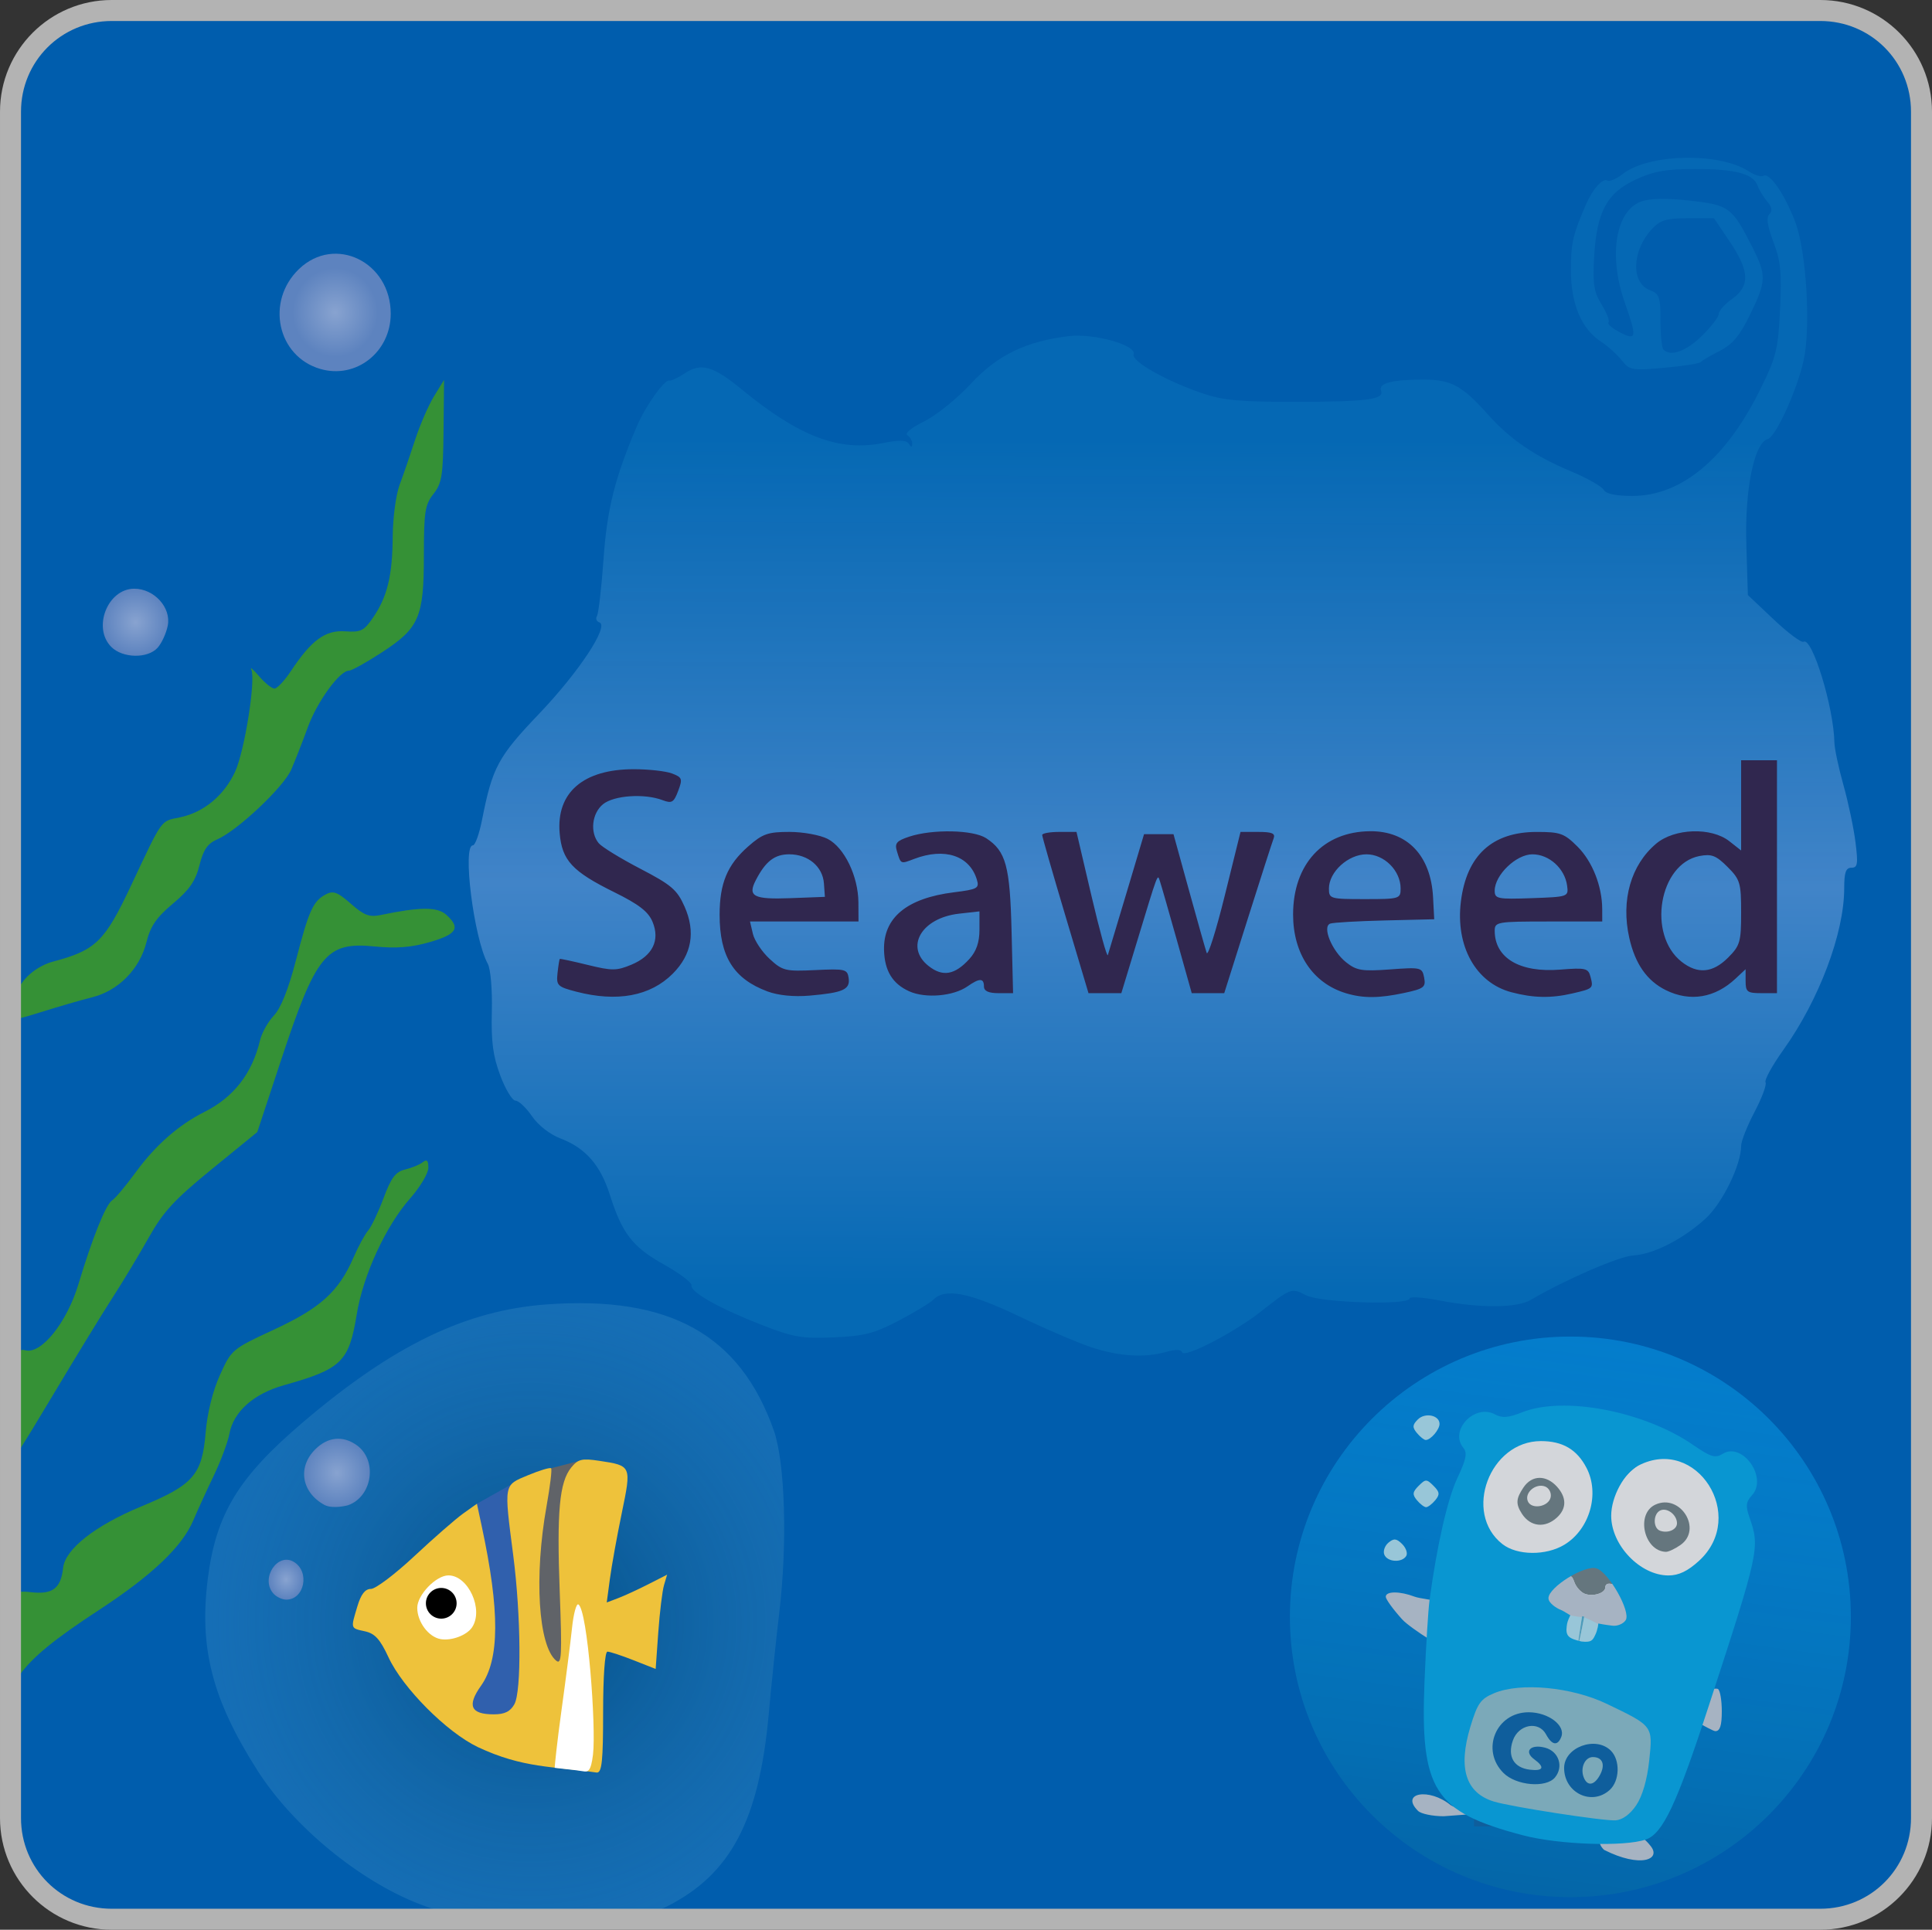 <?xml version="1.0" encoding="UTF-8" standalone="no"?>
<!-- Created with Inkscape (http://www.inkscape.org/) -->

<svg
   version="1.1"
   id="svg824"
   width="437"
   height="436.592"
   viewBox="0 0 437 436.592"
   sodipodi:docname="seaweedfs.svg.2024_07_29_16_04_23.0.svg"
   inkscape:version="1.1.1 (c3084ef, 2021-09-22)"
   xmlns:inkscape="http://www.inkscape.org/namespaces/inkscape"
   xmlns:sodipodi="http://sodipodi.sourceforge.net/DTD/sodipodi-0.dtd"
   xmlns:xlink="http://www.w3.org/1999/xlink"
   xmlns="http://www.w3.org/2000/svg"
   xmlns:svg="http://www.w3.org/2000/svg">
  <rect x="0" y="0" width="437" height="436.592" fill="#333333" stroke="none"/>
  <defs
     id="defs828">
    <linearGradient
       inkscape:collect="always"
       id="linearGradient25431">
      <stop
         style="stop-color:#0569b4;stop-opacity:1;"
         offset="0"
         id="stop25427" />
      <stop
         style="stop-color:#4184c8;stop-opacity:1"
         offset="0.474"
         id="stop25981" />
      <stop
         style="stop-color:#0569b4;stop-opacity:0.925"
         offset="1"
         id="stop25429" />
    </linearGradient>
    <linearGradient
       inkscape:collect="always"
       id="linearGradient22881">
      <stop
         style="stop-color:#034f87;stop-opacity:1"
         offset="0"
         id="stop22877" />
      <stop
         style="stop-color:#50b1fa;stop-opacity:0"
         offset="1"
         id="stop22879" />
    </linearGradient>
    <linearGradient
       inkscape:collect="always"
       id="linearGradient21639">
      <stop
         style="stop-color:#079ae8;stop-opacity:0.522"
         offset="0"
         id="stop21635" />
      <stop
         style="stop-color:#044f87;stop-opacity:1"
         offset="1"
         id="stop21637" />
    </linearGradient>
    <linearGradient
       inkscape:collect="always"
       id="linearGradient19625">
      <stop
         style="stop-color:#88a3d0;stop-opacity:1"
         offset="0"
         id="stop19621" />
      <stop
         style="stop-color:#5d83bf;stop-opacity:1"
         offset="1"
         id="stop19623" />
    </linearGradient>
    <radialGradient
       inkscape:collect="always"
       xlink:href="#linearGradient19625"
       id="radialGradient19627"
       cx="25.021"
       cy="23.37"
       fx="25.021"
       fy="23.37"
       r="3.969"
       gradientTransform="matrix(2.425,-0.021,0.022,2.54,-133.807,-136.472)"
       gradientUnits="userSpaceOnUse" />
    <radialGradient
       inkscape:collect="always"
       xlink:href="#linearGradient19625"
       id="radialGradient21589"
       cx="10.763"
       cy="45.501"
       fx="10.763"
       fy="45.501"
       r="2.337"
       gradientTransform="matrix(3.167,0,0,3.246,-151.855,-155.223)"
       gradientUnits="userSpaceOnUse" />
    <radialGradient
       inkscape:collect="always"
       xlink:href="#linearGradient19625"
       id="radialGradient21591"
       cx="25.151"
       cy="106.27"
       fx="25.151"
       fy="106.27"
       r="2.347"
       gradientTransform="matrix(3.167,0,0,3.291,-151.855,-164.811)"
       gradientUnits="userSpaceOnUse" />
    <radialGradient
       inkscape:collect="always"
       xlink:href="#linearGradient19625"
       id="radialGradient21593"
       cx="21.516"
       cy="113.901"
       fx="21.516"
       fy="113.901"
       r="1.243"
       gradientTransform="matrix(3.167,0,0,3.631,-151.855,-204.531)"
       gradientUnits="userSpaceOnUse" />
    <linearGradient
       inkscape:collect="always"
       xlink:href="#linearGradient21639"
       id="linearGradient21641"
       x1="112.367"
       y1="96.401"
       x2="104.46"
       y2="155.034"
       gradientUnits="userSpaceOnUse"
       gradientTransform="matrix(3.167,0,0,3.167,-151.855,-151.639)" />
    <radialGradient
       inkscape:collect="always"
       xlink:href="#linearGradient22881"
       id="radialGradient22883"
       cx="38.98"
       cy="115.148"
       fx="38.98"
       fy="115.148"
       r="27.734"
       gradientTransform="matrix(5.445,-0.005,0.006,5.562,-241.28,-421.532)"
       gradientUnits="userSpaceOnUse" />
    <linearGradient
       inkscape:collect="always"
       xlink:href="#linearGradient25431"
       id="linearGradient25433"
       x1="80.263"
       y1="93.086"
       x2="80.429"
       y2="32.328"
       gradientUnits="userSpaceOnUse"
       gradientTransform="matrix(3.167,0,0,3.167,-151.855,-151.639)" />
  </defs>
  <sodipodi:namedview
     id="namedview826"
     pagecolor="#ffffff"
     bordercolor="#666666"
     borderopacity="1.0"
     inkscape:pageshadow="2"
     inkscape:pageopacity="0.0"
     inkscape:pagecheckerboard="0"
     showgrid="false"
     showguides="false"
     inkscape:zoom="2.0472216"
     inkscape:cx="206.37726"
     inkscape:cy="189.28092"
     inkscape:window-width="1720"
     inkscape:window-height="1387"
     inkscape:window-x="1720"
     inkscape:window-y="25"
     inkscape:window-maximized="0"
     inkscape:current-layer="g830"
     fit-margin-top="0"
     fit-margin-left="0"
     fit-margin-right="0"
     fit-margin-bottom="0" />
  <g
     inkscape:groupmode="layer"
     inkscape:label="Image"
     id="g830"
     transform="translate(148.422,148.317)">
    <path
       style="color:#000000;fill:#005dad;stroke-width:4.75;-inkscape-stroke:none"
       d="m -123.154,-146.454 c -12.682,0 -22.892,10.211 -22.892,22.892 v 386.057 c 0,12.682 10.211,22.892 22.892,22.892 h 386.471 c 12.682,0 22.886,-10.211 22.886,-22.892 v -386.057 c 0,-12.682 -10.204,-22.892 -22.886,-22.892 z"
       id="path28823" />
    <ellipse
       style="opacity:1;fill:url(#linearGradient21641);fill-opacity:1;stroke-width:2.912"
       id="path11312"
       cx="206.782"
       cy="217.487"
       rx="63.442"
       ry="63.417" />
    <rect
       style="opacity:1;fill:#0f5e9c;fill-opacity:1;fill-rule:nonzero;stroke:none;stroke-width:3.167"
       id="rect27092"
       width="40.118"
       height="32.094"
       x="184.997"
       y="232.791" />
    <g
       id="g4961"
       transform="matrix(3.167,0,0,3.167,-151.855,-151.639)">
      <ellipse
         style="fill:#65767e;fill-opacity:1;stroke:none"
         id="path4810"
         cx="111.476"
         cy="108.238"
         rx="3.37"
         ry="3.04" />
      <ellipse
         style="fill:#65767e;fill-opacity:1;stroke:none"
         id="path4810-8"
         cx="119.868"
         cy="109.956"
         rx="3.37"
         ry="3.04" />
      <ellipse
         style="fill:#65767e;fill-opacity:1;stroke:none"
         id="path4810-8-5"
         cx="114.383"
         cy="114.582"
         rx="3.37"
         ry="3.04" />
    </g>
    <path
       style="fill:#d3d6da;stroke-width:1.013;fill-opacity:1"
       d="m 199.944,220.038 c -4.728,-1.44 1.199,-3.684 0.363,-4.004 -2.332,-0.895 0.907,-3.728 3.944,-6.116 2.668,-2.098 2.763,-2.104 3.462,-0.214 0.395,1.069 1.441,2.22 2.324,2.559 1.875,0.719 4.645,-0.149 4.645,-1.456 0,-1.838 3.621,-0.407 4.761,2.095 1.994,4.377 1.933,8.841 -1.034,8.841 -1.776,0 -3.428,0.657 -3.786,2.027 -15.465,4.369 -11.182,0.412 -14.679,-3.731 z m 23.407,-11.578 c -4.463,-1.768 -7.656,-9.668 -7.656,-14.268 0,-5.969 5.994,-12.668 11.335,-12.668 12.018,0 19.141,9.518 13.591,28.002 -1.363,4.54 -14.746,-0.068 -17.27,-1.067 z m 8.333,-7.231 c 5.045,-3.533 -0.025,-11.708 -5.667,-9.138 -4.515,2.057 -2.591,10.538 2.373,10.685 0.573,0.016 2.055,-0.679 3.294,-1.547 z m -4.588,-3.217 c -1.708,-0.596 -1.614,-3.977 0.13,-4.646 1.562,-0.599 3.67,1.094 3.67,2.947 0,1.427 -2.007,2.324 -3.8,1.699 z m -36.139,7.218 c -7.09,-3.937 -6.11,-17.96 0.297,-24.098 5.949,-5.7 19.123,-5.597 22.087,1.496 1.958,4.687 1.396,9.433 -1.101,13.875 -3.62,6.44 -15.499,11.94 -21.283,8.727 z m 12.751,-10.182 c 2.3,-2.081 2.217,-4.611 0.038,-7.019 -2.392,-2.643 -5.654,-2.748 -7.628,0.265 -1.538,2.347 -1.815,3.551 -0.277,5.898 1.914,2.922 5.191,3.278 7.867,0.856 z m -6.572,-3.769 c -0.74,-1.929 1.838,-4.086 3.926,-3.284 0.884,0.339 1.456,1.416 1.269,2.394 -0.425,2.228 -4.42,2.913 -5.196,0.891 z"
       id="path3004"
       sodipodi:nodetypes="csssssssccssssssscsssssssssssssssssssss" />
    <path
       id="rect7701"
       style="fill:#98c6d8;fill-opacity:1;stroke:none;stroke-width:3.167"
       d="m 209.43,217.34 -1.557,-0.685 c -1.309,-0.285 -2.147,0.984 -2.432,2.293 l -0.767,3.507 c -0.285,1.309 0.54,2.591 1.849,2.876 l 2.858,0.625 c 1.309,0.285 2.597,-0.54 2.882,-1.849 l 0.841,-5.121 c 0.285,-1.309 -0.62,-0.984 -1.93,-1.269 l -1.249,-0.272 c -0.164,0.835 -0.336,1.713 -0.47,2.375 -0.1,0.497 -0.195,0.947 -0.278,1.348 -0.084,0.401 -0.155,0.756 -0.223,1.064 -0.068,0.308 -0.128,0.569 -0.179,0.786 -0.051,0.217 -0.095,0.386 -0.13,0.513 -0.019,0.064 -0.029,0.119 -0.043,0.161 -0.013,0.042 -0.029,0.073 -0.037,0.093 -0.006,0.009 -0.01,0.013 -0.013,0.019 -0.003,0.003 -0.01,0.006 -0.013,0.006 l -0.006,-0.006 c -0.002,-0.006 -0.006,-0.019 -0.006,-0.032 -0.002,-0.022 -0.002,-0.055 0,-0.099 0.002,-0.044 8.9e-4,-0.096 0.006,-0.161 0.01,-0.13 0.032,-0.302 0.056,-0.513 0.025,-0.212 0.059,-0.463 0.099,-0.755 0.04,-0.291 0.088,-0.626 0.142,-0.996 0.054,-0.369 0.112,-0.773 0.179,-1.219 0.068,-0.446 0.142,-0.934 0.223,-1.454 0.057,-0.362 0.135,-0.84 0.198,-1.237 z"
       sodipodi:nodetypes="ccccccccccsscccccccccsccsscccc" />
    <path
       style="fill:#98c6d8;fill-opacity:1;stroke-width:1.013"
       d="m 164.687,203.388 c -0.305,-0.795 0.125,-2.01 0.956,-2.7 1.216,-1.009 1.821,-0.944 3.1,0.335 0.874,0.874 1.28,2.089 0.903,2.7 -0.985,1.594 -4.304,1.37 -4.959,-0.335 z"
       id="path3004-0"
       sodipodi:nodetypes="sssss" />
    <path
       style="fill:#98c6d8;fill-opacity:1;stroke-width:1.013"
       d="m 172.077,191.102 c -1.077,-1.298 -1.01,-1.864 0.383,-3.257 1.573,-1.573 1.8,-1.573 3.373,0 1.393,1.393 1.46,1.96 0.383,3.257 -0.717,0.864 -1.648,1.571 -2.069,1.571 -0.421,0 -1.352,-0.707 -2.069,-1.571 z"
       id="path3004-0-3"
       sodipodi:nodetypes="ssssss" />
    <path
       style="fill:#98c6d8;fill-opacity:1;stroke-width:1.013"
       d="m 172.077,175.901 c -1.071,-1.291 -1.035,-1.84 0.203,-3.078 1.635,-1.635 4.907,-0.963 4.907,1.007 0,1.305 -2.001,3.641 -3.119,3.641 -0.378,0 -1.273,-0.707 -1.99,-1.571 z"
       id="path3004-0-3-0"
       sodipodi:nodetypes="ssssss" />
    <path
       style="fill:#7ba9b9;fill-opacity:1;stroke-width:1.013"
       d="m 207.902,264.039 c -10.152,-1.292 -23.651,-4.99 -25.688,-6.816 -3.869,-3.471 -1.408,-19.224 3.175,-23.251 2.767,-2.432 13.747,-5.641 20.189,-4.122 7.395,1.744 20.294,10.46 21.25,13.045 1.128,3.05 -0.609,15.131 -2.787,18.122 -1.891,2.596 -9.012,3.93 -16.139,3.023 z m 7.774,-7.388 c 2.274,-2.058 2.411,-6.741 0.261,-8.891 -3.42,-3.42 -10.569,-0.773 -10.569,3.913 0,5.639 6.245,8.655 10.308,4.978 z m -5.888,-2.883 c -0.815,-2.123 0.295,-4.56 2.075,-4.56 2.188,0 2.872,1.699 1.623,4.033 -1.296,2.422 -2.884,2.649 -3.698,0.528 z m -6.493,0.056 c 2.021,-2.435 0.869,-5.916 -2.229,-6.739 -3.305,-0.878 -4.897,0.845 -2.44,2.642 2.446,1.788 2.051,2.701 -1.01,2.335 -3.626,-0.433 -5.111,-2.981 -3.845,-6.601 1.282,-3.666 5.839,-4.504 7.511,-1.381 1.324,2.473 2.629,2.679 3.448,0.544 0.991,-2.582 -2.964,-5.551 -7.396,-5.551 -7.355,0 -10.892,8.528 -5.693,13.727 2.87,2.87 9.629,3.463 11.654,1.023 z"
       id="path3004-5"
       sodipodi:nodetypes="sssssssscsssssssssssssssss" />
    <path
       style="fill:#a6b3c2;fill-opacity:1;stroke-width:1.013"
       d="m 214.405,270.205 c -4.111,-3.896 5.403,-7.507 10.486,-0.93 2.593,3.124 -2.266,5.089 -10.486,0.93 z m -42.083,-8.822 c -4.117,-4.117 2.534,-5.273 7.398,-1.286 l 4.087,2.074 -5.657,0.425 c -2.536,0.003 -5.158,-0.542 -5.827,-1.211 z m 57.851,-23.426 c -0.846,-1.369 8.928,-4.807 9.996,-4.147 0.475,0.293 0.863,2.559 0.863,5.034 0,3.243 -0.408,4.501 -1.46,4.501 -0.803,0 -9.061,-4.841 -9.398,-5.387 z m -20.209,-20.357 c -11.336,-1.025 -8.75,-5.294 -5.713,-7.682 2.668,-2.098 2.763,-2.104 3.462,-0.214 0.395,1.069 1.441,2.22 2.324,2.559 1.875,0.719 4.645,-0.149 4.645,-1.456 0,-1.838 3.621,-0.407 4.761,2.095 4.339,13.456 -4.831,6.609 -9.479,4.699 z m -41.274,0.406 c -2.016,-2.231 -3.665,-4.511 -3.665,-5.067 0,-1.287 3.166,-1.298 6.521,-0.022 2.196,0.835 13.481,1.412 13.481,4.858 0,2.243 -4.379,7.846 -4.872,7.846 -0.493,0 -9.451,-5.383 -11.466,-7.614 z"
       id="path3004-2"
       sodipodi:nodetypes="ccccsccccssssscssssccssssss" />
    <path
       id="path11158"
       style="fill:#4c9cbb;fill-opacity:1;stroke:none;stroke-width:3.167"
       d="m 209.43,217.34 c -0.063,0.397 -0.141,0.875 -0.198,1.237 -0.081,0.52 -0.155,1.008 -0.223,1.454 -0.068,0.446 -0.125,0.849 -0.179,1.219 -0.054,0.369 -0.103,0.704 -0.142,0.996 -0.04,0.291 -0.074,0.543 -0.099,0.755 -0.025,0.212 -0.045,0.384 -0.056,0.513 -0.006,0.065 -0.003,0.117 -0.006,0.161 -0.002,0.044 -0.002,0.076 0,0.099 0.001,0.013 0.003,0.025 0.006,0.032 0,0 0.006,0.006 0.006,0.006 0.003,8.6e-4 0.01,-0.002 0.013,-0.006 0.003,-0.003 0.006,-0.01 0.013,-0.019 0.01,-0.019 0.022,-0.051 0.037,-0.093 0.013,-0.042 0.025,-0.097 0.043,-0.161 0.035,-0.127 0.079,-0.297 0.13,-0.513 0.051,-0.217 0.112,-0.477 0.179,-0.786 0.067,-0.308 0.139,-0.662 0.223,-1.064 0.084,-0.401 0.178,-0.852 0.278,-1.348 0.134,-0.662 0.306,-1.54 0.47,-2.375 z" />
    <path
       style="fill:url(#radialGradient22883);fill-opacity:1;stroke-width:1.013"
       d="m -53.52,282.472 c -13.678,-5.283 -28.657,-17.641 -36.697,-30.274 -10.182,-15.999 -13.188,-27.611 -11.209,-43.291 1.855,-14.695 6.891,-22.989 21.524,-35.446 20.499,-17.451 36.862,-25.353 55.231,-26.671 27.738,-1.99 43.602,6.823 51.264,28.48 2.579,7.288 3.124,25.72 1.226,41.469 -0.671,5.574 -1.73,15.774 -2.353,22.666 -2.18,24.132 -8.589,36.283 -22.988,43.578 -3.991,2.022 -5.728,2.157 -26.856,2.091 -21.577,-0.068 -22.882,-0.184 -29.143,-2.602 z M -146.474,169.108 c 0.006,-3.344 0.195,-4.59 0.42,-2.769 0.226,1.821 0.221,4.558 -0.01,6.081 -0.231,1.523 -0.416,0.033 -0.41,-3.312 z m -0.234,-8.192 c 0.049,-1.181 0.289,-1.421 0.612,-0.612 0.293,0.732 0.257,1.606 -0.08,1.942 -0.337,0.337 -0.576,-0.262 -0.532,-1.33 z m 0.08,-81.496 c 0,-1.393 0.23,-1.964 0.511,-1.267 0.281,0.697 0.281,1.837 0,2.534 -0.281,0.697 -0.511,0.127 -0.511,-1.267 z"
       id="path2364"
       sodipodi:nodetypes="ssssssssssssssssssssssss" />
    <path
       style="fill:url(#linearGradient25433);fill-opacity:1;stroke-width:1.013"
       d="m 98.46,156.508 c -3.066,-1.018 -10.455,-4.185 -16.42,-7.039 -11.15,-5.335 -16.662,-6.419 -19.288,-3.793 -0.768,0.768 -4.335,2.934 -7.926,4.813 -5.523,2.89 -7.786,3.471 -14.676,3.766 -7.179,0.308 -9.105,-0.024 -16.215,-2.792 -9.708,-3.779 -16.259,-7.464 -15.947,-8.971 0.126,-0.608 -2.689,-2.737 -6.254,-4.732 -7.087,-3.963 -9.424,-6.982 -12.216,-15.776 -2.126,-6.697 -5.501,-10.565 -11.078,-12.695 -2.489,-0.95 -5.105,-2.983 -6.545,-5.085 -1.32,-1.926 -2.992,-3.502 -3.716,-3.502 -0.724,0 -2.274,-2.559 -3.445,-5.688 -1.655,-4.422 -2.079,-7.635 -1.909,-14.441 0.125,-4.995 -0.269,-9.651 -0.919,-10.843 -3.153,-5.79 -5.794,-26.793 -3.369,-26.793 0.518,0 1.457,-2.622 2.087,-5.827 2.324,-11.825 3.613,-14.217 12.904,-23.955 9.006,-9.439 15.904,-19.904 13.621,-20.665 -0.654,-0.218 -0.899,-0.867 -0.544,-1.441 0.355,-0.574 1.022,-6.35 1.482,-12.835 0.809,-11.412 2.536,-18.316 7.511,-30.032 1.947,-4.586 6.306,-10.721 7.39,-10.402 0.395,0.116 1.97,-0.624 3.498,-1.646 3.663,-2.447 6.411,-1.664 12.908,3.681 12.911,10.622 21.964,14.066 31.844,12.113 3.782,-0.748 5.365,-0.708 5.911,0.15 0.556,0.874 0.749,0.865 0.761,-0.036 0.008,-0.664 -0.492,-1.52 -1.111,-1.903 -0.647,-0.4 0.97,-1.726 3.8,-3.116 2.71,-1.331 7.457,-5.151 10.548,-8.489 6.037,-6.518 12.502,-9.656 22.282,-10.814 5.635,-0.667 15.349,2.085 14.566,4.127 -0.584,1.521 7.18,5.941 15.411,8.773 4.75,1.634 8.492,1.985 21.072,1.973 16.42,-0.015 20.258,-0.518 19.477,-2.553 -0.636,-1.656 2.485,-2.471 9.5,-2.48 6.353,-0.008 8.794,1.306 14.705,7.919 5.022,5.618 10.521,9.38 18.76,12.835 3.61,1.514 6.929,3.387 7.375,4.163 0.544,0.948 2.706,1.408 6.587,1.402 10.99,-0.018 21.052,-8.38 28.731,-23.877 3.766,-7.599 4.147,-9.121 4.593,-18.323 0.403,-8.318 0.147,-10.928 -1.496,-15.252 -1.387,-3.649 -1.662,-5.538 -0.917,-6.283 0.745,-0.745 0.601,-1.606 -0.479,-2.863 -0.85,-0.989 -1.83,-2.602 -2.18,-3.586 -0.96,-2.706 -5.018,-3.786 -14.18,-3.775 -6.579,0.008 -9.359,0.505 -13.439,2.405 -6.505,3.029 -8.797,7.327 -9.363,17.558 -0.338,6.1 -0.054,7.872 1.718,10.739 1.167,1.888 1.858,3.698 1.535,4.021 -0.323,0.323 0.823,1.317 2.547,2.208 3.83,1.981 3.945,1.273 1.108,-6.802 -3.728,-10.608 -2.027,-20.774 3.816,-22.811 1.976,-0.689 5.776,-0.744 10.981,-0.16 8.85,0.993 9.503,1.48 14.079,10.512 3.234,6.385 3.191,7.677 -0.51,15.274 -2.331,4.786 -3.942,6.713 -6.841,8.187 -2.085,1.061 -4.019,2.204 -4.298,2.54 -0.279,0.336 -3.996,0.921 -8.261,1.3 -7.335,0.651 -7.856,0.56 -9.627,-1.691 -1.03,-1.308 -3.154,-3.217 -4.718,-4.242 -4.415,-2.891 -6.782,-8.531 -6.782,-16.16 0,-6.107 0.424,-7.965 3.376,-14.783 1.541,-3.56 3.828,-6.132 4.877,-5.484 0.488,0.302 2.051,-0.366 3.473,-1.485 5.854,-4.605 21.854,-4.951 28.471,-0.616 1.334,0.874 2.831,1.337 3.328,1.03 1.389,-0.859 4.799,4.071 7.221,10.439 2.526,6.641 3.564,23.886 1.889,31.361 -1.518,6.774 -6.307,17.282 -8.092,17.754 -3.081,0.814 -5.241,11.42 -4.861,23.869 l 0.349,11.427 5.866,5.546 c 3.226,3.05 6.251,5.308 6.722,5.017 1.926,-1.191 6.838,14.822 6.979,22.753 0.025,1.393 0.946,5.745 2.048,9.67 1.101,3.925 2.328,9.74 2.725,12.921 0.618,4.948 0.486,5.784 -0.914,5.784 -1.27,0 -1.637,1.046 -1.637,4.667 0,10.124 -5.67,25.202 -13.718,36.48 -2.55,3.573 -4.383,6.904 -4.075,7.403 0.308,0.499 -0.807,3.507 -2.478,6.684 -1.671,3.177 -3.039,6.625 -3.039,7.662 0,4.356 -4.272,13.071 -8.105,16.534 -5.193,4.692 -11.773,8.035 -16.334,8.299 -3.18,0.184 -15.387,5.483 -23.191,10.067 -3.121,1.833 -11.417,1.882 -20.522,0.119 -3.762,-0.728 -6.841,-0.939 -6.841,-0.469 0,1.597 -20.11,0.989 -23.389,-0.707 -3.334,-1.724 -3.435,-1.688 -10.332,3.734 -6,4.716 -17.274,10.539 -17.734,9.159 -0.222,-0.665 -1.475,-0.699 -3.573,-0.097 -4.846,1.39 -10.705,1.032 -16.926,-1.032 z M 236.495,-72.291 c 2.114,-2.064 3.843,-4.313 3.843,-4.998 0,-0.685 1.368,-2.22 3.04,-3.41 4.081,-2.906 3.942,-6.289 -0.534,-12.935 l -3.574,-5.307 h -5.877 c -4.851,0 -6.266,0.414 -8.105,2.371 -4.599,4.895 -4.874,12.241 -0.521,13.896 2.142,0.814 2.395,1.539 2.395,6.847 0,3.265 0.304,6.241 0.676,6.612 1.63,1.63 5.099,0.396 8.656,-3.077 z"
       id="path2364-8"
       sodipodi:nodetypes="ssssssssssssssssssssssssssscsssssssscsssssssssssssssssssssssssssssssssssscsscsssssssssssssssscsssssscssssss" />
    <path
       style="fill:#3060ad;fill-opacity:1;stroke:none;stroke-width:3.167px;stroke-linecap:butt;stroke-linejoin:miter;stroke-opacity:1"
       d="m -40.55,191.894 7.777,-4.369 4.364,31.173 -0.312,22.445 -11.658,5.787 -7.358,-13.269 z"
       id="path1136" />
    <path
       style="fill:#606368;fill-opacity:1;stroke:none;stroke-width:3.167px;stroke-linecap:butt;stroke-linejoin:miter;stroke-opacity:1"
       d="m -30.279,204.359 1.87,23.692 11.846,4.053 0.312,-50.189 -9.664,2.494 z"
       id="path7328" />
    <path
       style="fill:#eec23b;stroke-width:1.013"
       d="m -40.379,246.93 c -7.027,-3.369 -16.955,-13.356 -20.166,-20.288 -1.891,-4.081 -3.074,-5.39 -5.32,-5.883 -3.32,-0.729 -3.259,-0.525 -1.715,-5.676 0.817,-2.727 1.748,-3.918 3.063,-3.918 1.039,0 5.469,-3.348 9.844,-7.439 4.375,-4.091 9.343,-8.427 11.039,-9.635 l 3.085,-2.196 1.094,5.101 c 4.112,19.171 4.06,30.138 -0.171,36.084 -3.21,4.511 -2.339,6.462 2.884,6.462 2.459,0 3.737,-0.625 4.664,-2.28 1.636,-2.922 1.506,-20.04 -0.256,-33.696 -2.107,-16.329 -2.203,-15.81 3.344,-18.123 2.64,-1.101 4.991,-1.806 5.224,-1.567 0.233,0.239 -0.23,4.084 -1.028,8.543 -2.846,15.889 -1.87,31.626 2.17,34.979 1.232,1.023 1.347,-1.155 0.812,-15.395 -0.691,-18.368 -0.084,-24.991 2.592,-28.296 1.54,-1.902 2.421,-2.117 6.278,-1.534 7.398,1.118 7.38,1.077 5.153,11.858 -1.083,5.245 -2.29,11.936 -2.681,14.868 l -0.712,5.332 2.596,-0.987 c 1.428,-0.543 4.5,-1.958 6.827,-3.145 l 4.231,-2.158 -0.701,2.374 c -0.386,1.305 -0.968,6.105 -1.295,10.665 l -0.593,8.291 -4.966,-1.957 c -2.731,-1.077 -5.405,-1.957 -5.942,-1.957 -0.577,0 -0.976,5.587 -0.976,13.681 0,11.022 -0.275,13.681 -1.412,13.681 -9.978,-1.443 -16.699,-0.952 -26.963,-5.785 z"
       id="path2378"
       sodipodi:nodetypes="csssssscsssssssssssssscsscsscssscc" />
    <path
       style="fill:#ffffff;stroke-width:1.013"
       d="m -22.96,251.643 c 0,-0.405 0.532,-5.722 1.519,-12.847 0.987,-7.125 2.07,-15.584 2.405,-18.796 0.335,-3.212 0.985,-5.609 1.444,-5.325 2.089,1.291 4.041,27.82 3.301,33.968 -0.47,3.905 -1.166,3.958 -2.241,3.779 -1.929,-0.322 -4.184,-0.492 -6.428,-0.778 z m -25.755,-29.111 c -2.753,-0.456 -5.329,-3.888 -5.329,-7.097 0,-2.909 4.251,-7.329 7.048,-7.329 4.504,0 8.029,7.745 5.351,11.756 -1.193,1.786 -4.611,3.077 -7.07,2.67 z"
       id="path2384"
       sodipodi:nodetypes="sssssscssssss" />
    <path
       style="fill:#0996d1;stroke-width:1.013"
       d="m 196.076,266.912 c -20.153,-5.283 -23.295,-10.202 -22.284,-34.892 0.321,-7.847 0.831,-16.092 1.133,-18.321 1.682,-12.426 4.078,-22.921 6.314,-27.654 1.977,-4.186 2.272,-5.671 1.348,-6.785 -3.26,-3.928 2.513,-10.062 7.14,-7.585 1.644,0.88 3.03,0.776 6.12,-0.461 9.368,-3.748 27.572,-0.283 38.688,7.365 4.013,2.761 5.024,3.068 6.686,2.03 4.463,-2.787 10.26,5.36 6.651,9.348 -1.394,1.541 -1.49,2.42 -0.556,5.099 2.359,6.766 2.191,7.541 -9.197,42.459 -7.295,22.369 -10.411,29.001 -14.256,30.341 -4.845,1.689 -19.666,1.186 -27.788,-0.943 z m 25.613,-6.819 c 1.388,-2.068 2.459,-5.759 2.921,-10.074 0.846,-7.902 0.92,-7.803 -9.608,-12.858 -7.913,-3.8 -19.493,-4.899 -25.438,-2.415 -3.087,1.29 -3.788,2.277 -5.4,7.602 -2.836,9.367 -1.07,14.975 5.33,16.929 3.93,1.199 24.827,4.427 27.503,4.247 1.573,-0.105 3.314,-1.378 4.692,-3.431 z m -9.29,-38.51 c 0.539,-1.017 0.704,-2.596 0.704,-2.596 1.415,0.295 2.39,0.383 3.128,0.49 1.141,0.167 2.52,-0.396 3.065,-1.249 1.213,-1.901 -3.822,-10.829 -6.605,-11.712 -2.647,-0.84 -10.863,4.267 -10.863,6.752 0,1.109 1.859,2.278 2.695,2.599 0.455,0.174 1.266,0.661 2.241,1.264 -0.59,1.242 -0.693,1.623 -0.795,2.361 -0.323,2.328 0.37,2.892 3.321,3.571 2.208,0.238 2.506,-0.2 3.11,-1.479 z m 23.493,-16.786 c 11.027,-10.105 -0.575,-28.337 -13.71,-21.545 -3.244,1.677 -6.167,7.063 -6.167,11.361 0,6.659 6.546,13.493 12.936,13.506 2.333,0.006 4.38,-0.975 6.94,-3.322 z m -30.436,-3.65 c 5.691,-3.47 8.005,-11.505 4.992,-17.333 -2.166,-4.188 -5.394,-6.092 -10.33,-6.092 -11.599,0 -17.681,16.244 -8.721,23.293 3.322,2.613 9.889,2.675 14.059,0.132 z"
       id="path2370"
       sodipodi:nodetypes="sscssscsssssssssssssssccssssscsccsscssssssss" />
    <path
       id="path2360"
       style="fill:#359136;stroke-width:1.013"
       d="m -47.977,-62.377 -2.301,3.761 c -1.263,2.067 -3.178,6.497 -4.262,9.841 -1.084,3.344 -2.655,7.902 -3.489,10.132 -0.834,2.23 -1.537,7.473 -1.565,11.653 -0.059,8.895 -1.2,13.633 -4.423,18.365 -2.071,3.04 -2.784,3.393 -6.322,3.142 -4.499,-0.319 -7.638,1.976 -12.266,8.969 -1.449,2.19 -3.128,3.983 -3.73,3.983 -0.602,0 -2.167,-1.257 -3.482,-2.79 -1.315,-1.533 -2.119,-2.232 -1.781,-1.559 1.097,2.19 -1.507,18.609 -3.687,23.245 -2.521,5.364 -7.096,9.129 -12.457,10.243 -4.429,0.92 -3.785,0.018 -11.053,15.457 -5.949,12.637 -7.959,14.598 -17.554,17.152 -3.353,0.892 -6.36,3.27 -7.688,5.783 v 7.088 c 1.031,-0.244 2.4,-0.636 4.676,-1.355 3.995,-1.262 9.29,-2.797 11.765,-3.414 5.939,-1.481 10.758,-6.359 12.29,-12.445 0.925,-3.675 2.26,-5.623 6.012,-8.765 3.72,-3.115 5.088,-5.094 5.987,-8.666 0.889,-3.529 1.836,-4.914 3.977,-5.833 4.559,-1.956 15.067,-11.849 16.781,-15.798 0.872,-2.008 2.558,-6.312 3.742,-9.563 2.127,-5.84 7.212,-12.835 9.328,-12.835 0.6,0 3.935,-1.855 7.41,-4.119 8.479,-5.524 9.526,-7.951 9.526,-21.995 0,-9.811 0.254,-11.433 2.165,-13.862 1.902,-2.418 2.18,-4.145 2.282,-14.282 z M -73.578,53.612 c -0.377,0.055 -0.753,0.204 -1.181,0.433 -2.855,1.528 -3.799,3.622 -6.742,14.963 -1.678,6.465 -3.405,10.785 -4.973,12.439 -1.321,1.393 -2.726,3.901 -3.124,5.573 -1.795,7.55 -5.952,12.905 -12.6,16.237 -5.774,2.893 -11.028,7.5 -15.457,13.552 -2.287,3.126 -4.701,6.013 -5.369,6.42 -1.434,0.873 -4.482,8.432 -7.67,19.026 -2.597,8.629 -8.389,15.858 -11.956,14.925 -0.647,-0.169 -1.076,-0.161 -1.386,0.384 v 22.218 c 1.611,-2.555 3.574,-5.746 7.423,-12.191 5.159,-8.639 11.293,-18.675 13.633,-22.298 2.339,-3.623 6.038,-9.76 8.214,-13.639 3.259,-5.808 5.77,-8.538 14.245,-15.451 l 10.293,-8.394 5.276,-15.965 c 8.062,-24.393 10.288,-27.114 21.303,-26.028 4.917,0.484 8.313,0.21 12.482,-1.002 6.107,-1.775 6.968,-3.207 3.711,-6.154 -2.026,-1.833 -5.906,-1.826 -14.814,0.031 -2.604,0.543 -3.777,0.104 -6.792,-2.542 -2.282,-2.004 -3.385,-2.7 -4.515,-2.536 z m 21.377,60.667 c -0.162,0.046 -0.361,0.163 -0.594,0.346 -0.697,0.549 -2.484,1.289 -3.977,1.645 -2.172,0.518 -3.151,1.813 -4.893,6.476 -1.197,3.204 -2.77,6.512 -3.495,7.348 -0.725,0.836 -2.219,3.593 -3.322,6.13 -3.335,7.67 -7.429,11.38 -17.932,16.255 -9.527,4.423 -9.654,4.524 -12.26,10.299 -1.634,3.621 -2.86,8.565 -3.235,13.033 -0.801,9.557 -2.761,11.804 -14.56,16.694 -10.442,4.328 -17.211,9.653 -17.678,13.905 -0.508,4.627 -2.368,6.05 -7.2,5.505 -1.128,-0.127 -1.983,-0.173 -2.691,-0.08 v 18.878 c 2.972,-4.141 7.873,-8.143 18.024,-14.789 11.974,-7.84 18.767,-14.289 21.29,-20.214 1.008,-2.367 3.118,-6.977 4.689,-10.243 1.57,-3.267 3.148,-7.508 3.507,-9.42 0.938,-5 5.487,-9.046 12.328,-10.967 13.062,-3.668 14.71,-5.275 16.466,-16.014 1.458,-8.917 6.542,-19.959 12.086,-26.257 2.267,-2.575 4.119,-5.691 4.119,-6.928 0,-1.242 -0.187,-1.742 -0.674,-1.602 z" />
    <path
       style="fill:#30274f;stroke-width:1.013"
       d="m -18.083,76.041 c -4.248,-1.108 -4.538,-1.397 -4.23,-4.218 0.182,-1.665 0.41,-3.099 0.507,-3.186 0.097,-0.087 2.941,0.522 6.319,1.353 5.485,1.349 6.543,1.343 9.879,-0.05 4.791,-2.002 6.522,-5.506 4.787,-9.694 C -1.776,57.943 -3.896,56.299 -9.46,53.55 -18.996,48.838 -21.301,46.348 -21.832,40.184 c -0.791,-9.182 5.336,-14.474 16.757,-14.474 3.363,0 7.254,0.433 8.646,0.962 2.318,0.881 2.436,1.214 1.4,3.958 -0.988,2.618 -1.435,2.88 -3.544,2.078 -4.079,-1.551 -10.977,-1.08 -13.444,0.917 -2.521,2.041 -3.005,6.389 -0.982,8.826 0.706,0.851 4.93,3.444 9.386,5.762 7.066,3.676 8.35,4.775 10.037,8.588 2.531,5.722 1.626,10.864 -2.67,15.167 -5.077,5.086 -12.585,6.486 -21.837,4.072 z m 43.257,-0.054 c -7.668,-2.857 -10.827,-7.917 -10.827,-17.342 0,-7.137 1.753,-11.328 6.472,-15.47 3.243,-2.847 4.467,-3.278 9.322,-3.278 3.091,0 6.961,0.709 8.658,1.587 3.768,1.949 6.911,8.456 6.942,14.374 l 0.022,4.307 H 33.491 21.22 l 0.653,2.787 c 0.359,1.533 2.061,4.085 3.782,5.671 2.93,2.701 3.589,2.862 10.351,2.534 6.72,-0.326 7.244,-0.201 7.529,1.8 0.371,2.597 -1.236,3.321 -8.837,3.98 -3.559,0.309 -7.092,-0.044 -9.525,-0.95 z m 12.769,-24.436 C 37.668,47.737 34.367,44.964 30.099,44.964 c -3.316,0 -5.35,1.573 -7.562,5.848 -1.901,3.674 -0.519,4.391 7.856,4.074 l 7.769,-0.294 z M 57.243,75.964 c -3.776,-1.698 -5.571,-4.62 -5.704,-9.286 -0.209,-7.357 5.122,-11.783 15.799,-13.117 5.36,-0.67 5.792,-0.91 5.19,-2.89 -1.648,-5.42 -7.296,-7.279 -14.173,-4.665 -3.106,1.181 -2.989,1.233 -3.892,-1.71 -0.563,-1.833 -0.11,-2.374 2.787,-3.33 5.272,-1.74 14.479,-1.551 17.391,0.356 4.484,2.938 5.388,6.268 5.748,21.169 l 0.336,13.892 -3.294,-0.001 c -2.251,-0.001 -3.294,-0.483 -3.294,-1.522 0,-1.914 -1.001,-1.923 -3.7,-0.033 -3.217,2.253 -9.506,2.795 -13.195,1.136 z m 13.601,-7.322 c 1.581,-1.739 2.28,-3.774 2.28,-6.637 v -4.129 l -4.623,0.521 c -8.504,0.959 -12.33,7.554 -6.872,11.848 3.177,2.499 5.92,2.022 9.215,-1.603 z m 85.169,7.751 c -7.468,-2.251 -11.95,-8.927 -11.95,-17.8 0,-11.409 6.803,-18.77 17.424,-18.852 8.418,-0.065 13.738,5.513 14.235,14.928 l 0.263,4.991 -11.148,0.268 c -6.131,0.147 -11.701,0.469 -12.378,0.714 -1.884,0.683 0.392,6.207 3.612,8.765 2.343,1.862 3.611,2.066 9.931,1.6 7.001,-0.516 7.261,-0.454 7.704,1.862 0.412,2.153 -0.045,2.504 -4.509,3.461 -5.7,1.222 -9.284,1.24 -13.186,0.063 z m 12.372,-23.69 c 0,-4.037 -3.693,-7.737 -7.723,-7.737 -4.137,0 -8.492,3.974 -8.492,7.749 0,2.306 0.269,2.386 8.107,2.386 7.849,0 8.107,-0.076 8.107,-2.397 z m 25.052,23.466 c -8.076,-2.143 -12.68,-10.442 -11.414,-20.573 1.298,-10.39 7.076,-15.687 17.119,-15.694 5.357,-0.003 6.251,0.318 9.27,3.337 3.356,3.356 5.561,8.952 5.571,14.14 l 0.006,2.787 h -12.161 c -11.614,0 -12.161,0.094 -12.161,2.093 0,6.165 5.658,9.528 14.797,8.795 5.763,-0.463 6.361,-0.323 6.865,1.606 0.688,2.631 0.626,2.688 -4.101,3.785 -4.818,1.118 -8.838,1.038 -13.791,-0.277 z m 12.607,-24.11 c -0.529,-3.898 -4.066,-7.094 -7.85,-7.094 -3.67,0 -8.528,4.686 -8.528,8.226 0,1.841 0.627,1.968 8.361,1.696 8.269,-0.291 8.357,-0.322 8.017,-2.828 z m 22.354,23.65 c -4.29,-2.115 -6.974,-5.951 -8.299,-11.866 -1.906,-8.507 0.375,-16.48 6.093,-21.291 4.141,-3.485 12.463,-3.763 16.543,-0.554 l 2.67,2.1 V 33.89 23.683 h 4.054 4.054 V 50.032 76.38 h -3.547 c -3.169,0 -3.547,-0.288 -3.547,-2.71 v -2.71 l -2.28,2.136 c -4.665,4.37 -10.283,5.302 -15.74,2.612 z m 14.045,-7.357 c 2.722,-2.722 2.962,-3.55 2.962,-10.212 0,-6.725 -0.223,-7.473 -3.081,-10.331 -2.576,-2.576 -3.614,-2.979 -6.334,-2.457 -9.148,1.755 -11.865,17.777 -4.056,23.919 3.629,2.855 7.033,2.557 10.509,-0.92 z M 92.55,58.835 c -2.881,-9.65 -5.238,-17.859 -5.238,-18.242 0,-0.383 1.746,-0.696 3.879,-0.696 h 3.879 l 3.38,14.441 c 1.859,7.943 3.529,13.985 3.71,13.428 0.182,-0.557 2.099,-6.942 4.261,-14.188 l 3.931,-13.174 h 3.328 3.328 l 3.496,12.668 c 1.923,6.967 3.727,13.352 4.01,14.188 0.283,0.836 2.121,-4.978 4.086,-12.921 l 3.572,-14.441 h 4.026 c 3.112,0 3.897,0.336 3.459,1.478 -0.312,0.813 -2.953,9.022 -5.868,18.242 l -5.301,16.763 h -3.675 -3.675 l -3.342,-11.908 c -1.838,-6.549 -3.574,-12.592 -3.858,-13.428 -0.571,-1.683 -0.271,-2.483 -5.415,14.441 l -3.311,10.894 h -3.713 -3.713 z"
       id="path2354"
       sodipodi:nodetypes="sssssssssssssssssscssssccccsssssccsssscssssssssssccsssssscssssssscssssssssssssscscsccsssssccssssssssscccccccsscssssssssssscssscccssscssscccssscccs" />
    <path
       style="fill:url(#radialGradient19627);fill-opacity:1;stroke-width:1.013"
       d="m -75.969,-64.845 c -9.76,-2.839 -12.42,-15.328 -4.816,-22.613 8.107,-7.767 20.741,-1.606 20.741,10.114 0,8.688 -7.848,14.848 -15.925,12.499 z"
       id="path1933-7-6-8-6"
       sodipodi:nodetypes="ssss" />
    <path
       style="fill:url(#radialGradient21593);fill-opacity:1;stroke-width:1.013"
       d="m -86.661,212.127 c -2.882,-3.473 1.093,-9.344 4.767,-7.041 3.616,2.267 2.315,8.505 -1.773,8.505 -0.978,0 -2.326,-0.659 -2.994,-1.464 z"
       id="path1933-7"
       sodipodi:nodetypes="cssc" />
    <path
       style="fill:url(#radialGradient21591);fill-opacity:1;stroke-width:1.013"
       d="m -75.053,192.153 c -5.173,-2.83 -6.112,-8.518 -2.073,-12.557 2.823,-2.823 6.204,-3.182 9.332,-0.991 4.83,3.383 3.652,11.692 -1.932,13.639 0,0 -3.407,0.939 -5.327,-0.091 z"
       id="path1933-7-6"
       sodipodi:nodetypes="cssccc" />
    <path
       style="fill:url(#radialGradient21589);fill-opacity:1;stroke-width:1.013"
       d="m -123.245,-1.953 c -4.323,-4.323 -0.838,-13.174 5.187,-13.174 4.515,0 8.398,4.282 7.582,8.361 -0.348,1.738 -1.381,3.988 -2.297,5 -2.257,2.494 -7.891,2.394 -10.472,-0.187 z"
       id="path1933-7-6-8"
       sodipodi:nodetypes="ssssss" />
    <circle
       style="opacity:1;fill:#000000;fill-opacity:1;stroke:none;stroke-width:3.167"
       id="path18907"
       cx="-48.614"
       cy="214.418"
       r="3.474" />
    <path
       style="color:#000000;fill:#b3b3b3;stroke-width:3.167;-inkscape-stroke:none"
       d="m -123.154,-148.317 c -13.957,0 -25.267,11.311 -25.267,25.267 v 386.057 c 0,13.957 11.311,25.267 25.267,25.267 h 386.471 c 13.957,0 25.261,-11.312 25.261,-25.267 v -386.057 c 0,-13.956 -11.305,-25.267 -25.261,-25.267 z m 0,4.75 h 386.471 c 11.407,0 20.511,9.11 20.511,20.517 v 386.057 c 0,11.407 -9.104,20.517 -20.511,20.517 h -386.471 c -11.407,0 -20.517,-9.11 -20.517,-20.517 v -386.057 c 0,-11.407 9.11,-20.517 20.517,-20.517 z"
       id="path28825" />
  </g>
</svg>
